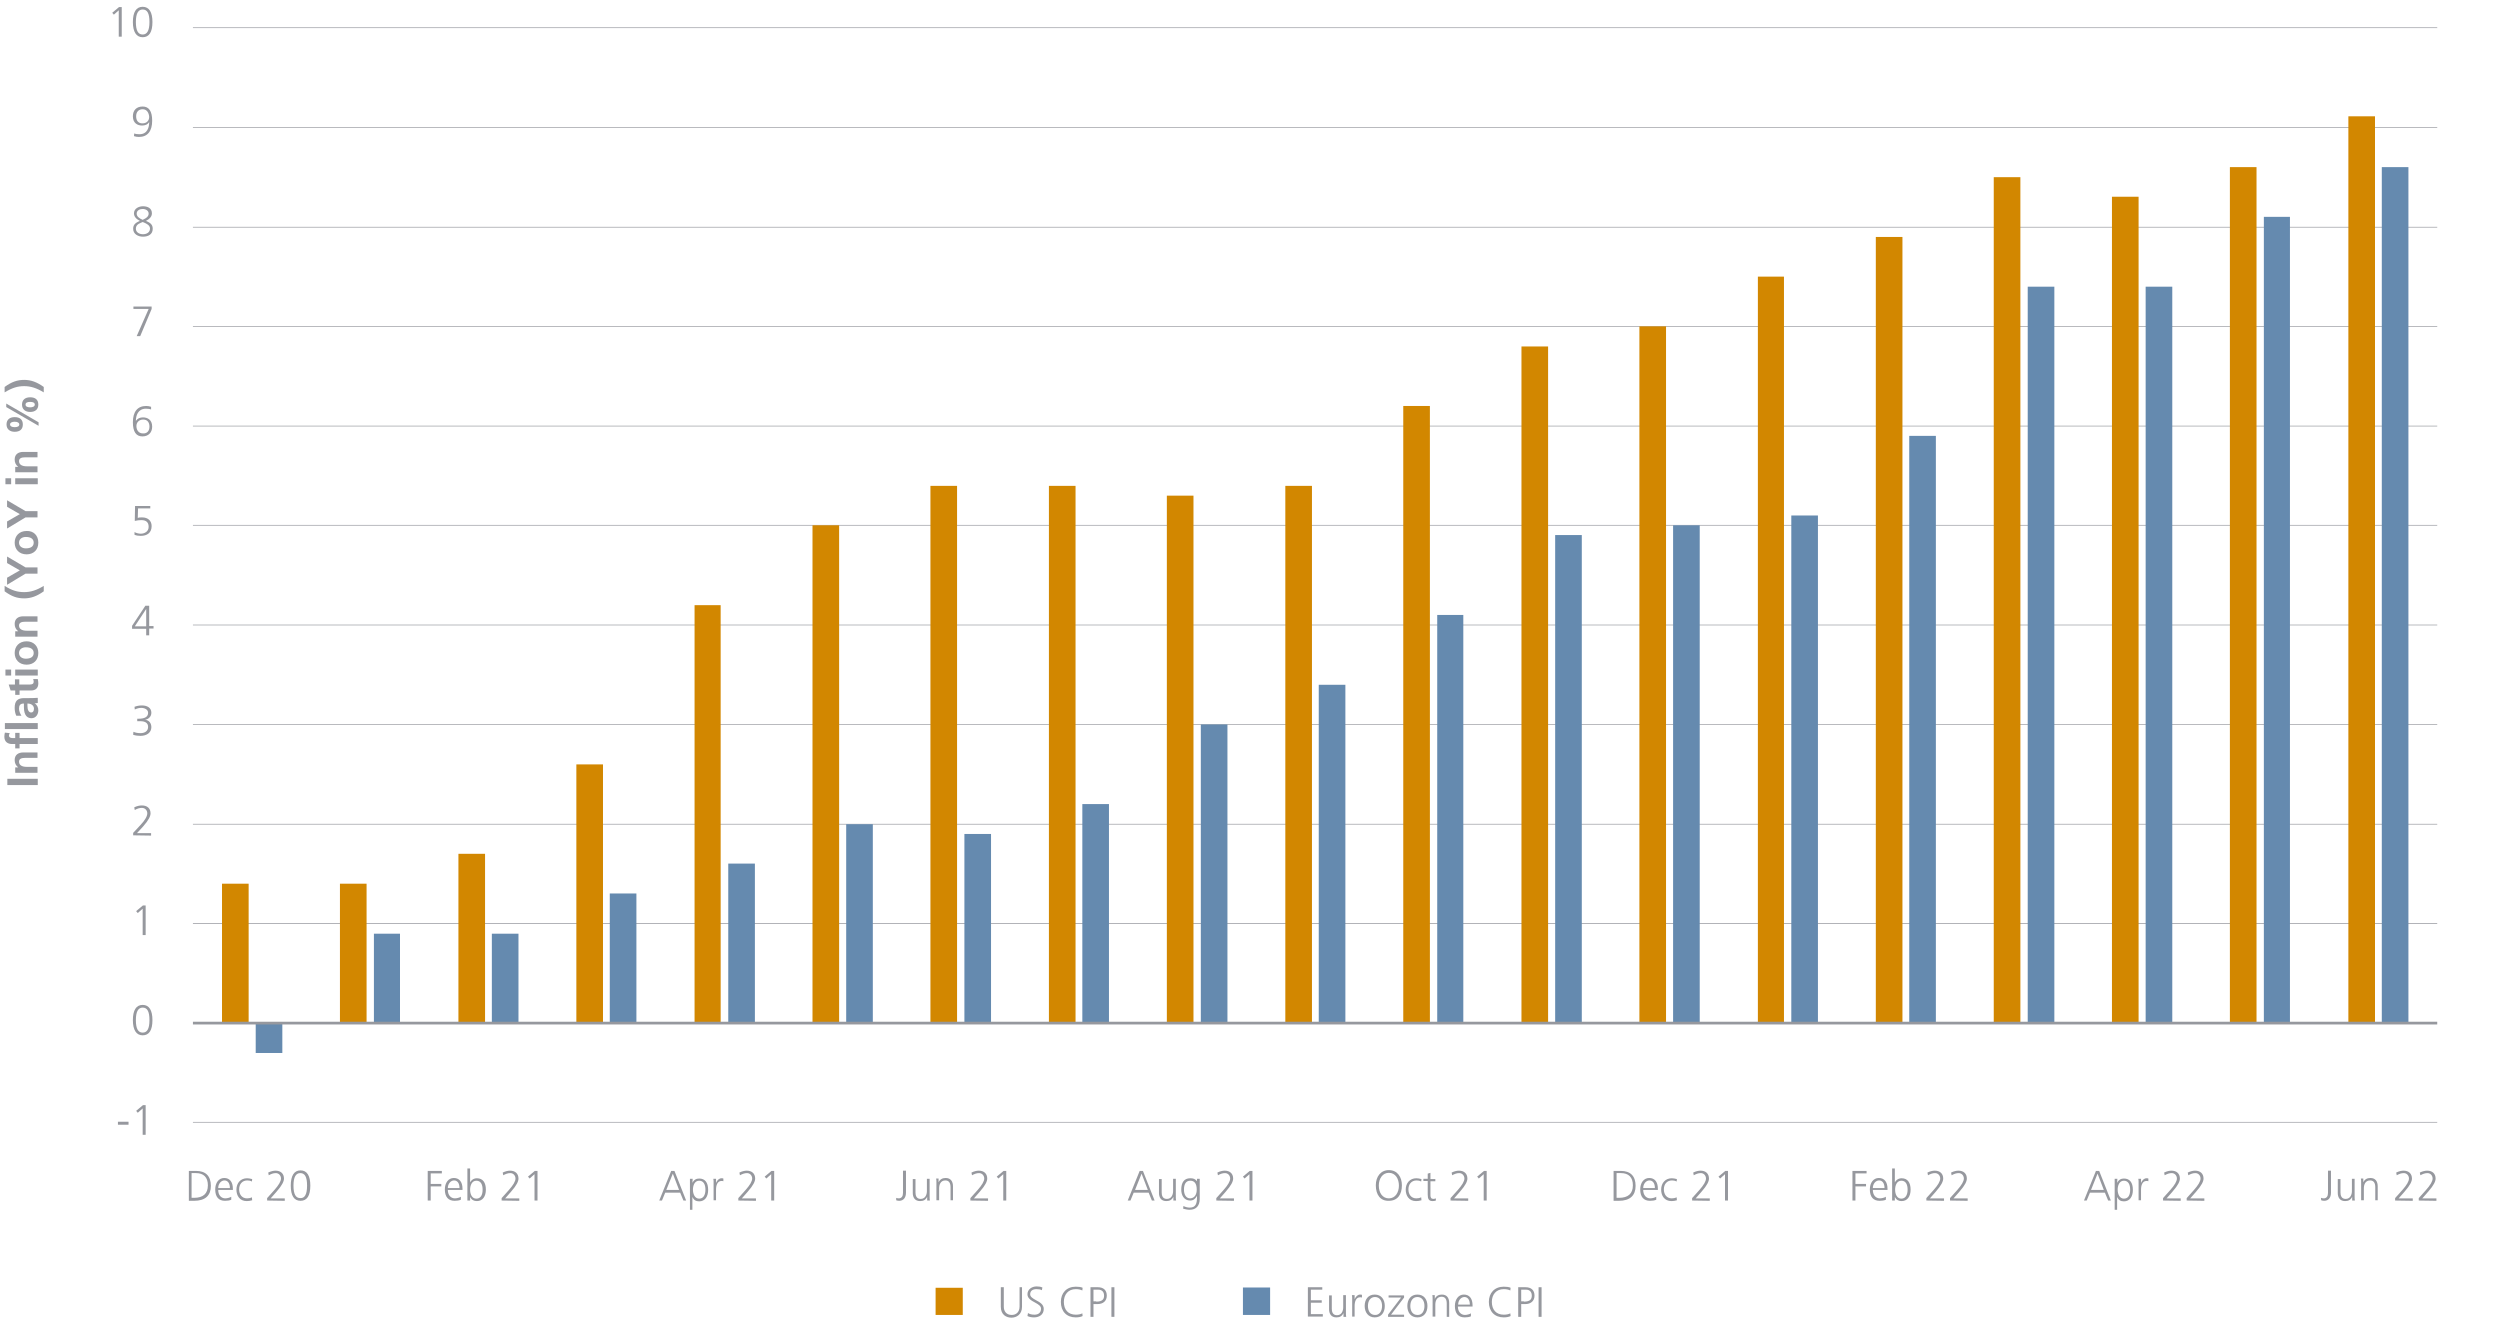 <?xml version="1.0" encoding="utf-8"?>
<!-- Generator: Adobe Illustrator 26.3.1, SVG Export Plug-In . SVG Version: 6.00 Build 0)  -->
<svg version="1.1" id="Ebene_1" xmlns="http://www.w3.org/2000/svg" xmlns:xlink="http://www.w3.org/1999/xlink" x="0px" y="0px"
	 viewBox="0 0 920 485" style="enable-background:new 0 0 920 485;" xml:space="preserve">
<style type="text/css">
	
		.st0{fill:none;stroke:#96989E;stroke-width:0.25;stroke-linejoin:round;stroke-miterlimit:10;stroke-dasharray:12856.698,12856.698;}
	.st1{fill:#D28700;}
	.st2{fill:#658AAF;}
	.st3{fill:none;stroke:#96989E;stroke-linejoin:round;stroke-miterlimit:10;}
	.st4{fill:#96989E;}
	.st5{fill-rule:evenodd;clip-rule:evenodd;fill:#D28700;}
	.st6{fill-rule:evenodd;clip-rule:evenodd;fill:#658AAF;}
</style>
<g>
	<path class="st0" d="M71,413h825.9 M71,339.8h825.9 M71,303.3h825.9 M71,266.6h825.9 M71,230h825.9 M71,193.3h825.9 M71,156.8
		h825.9 M71,120.1h825.9 M71,83.6h825.9 M71,46.9h825.9 M71,10.2h825.9"/>
</g>
<g>
	<path class="st1" d="M81.7,325.2h9.8v51.3h-9.8V325.2L81.7,325.2z M125.1,325.2h9.8v51.3h-9.8L125.1,325.2L125.1,325.2z
		 M168.7,314.2h9.8v62.3h-9.8V314.2L168.7,314.2z M212.1,281.3h9.8v95.2h-9.8V281.3L212.1,281.3z M255.6,222.7h9.6v153.8h-9.6V222.7
		L255.6,222.7z M299,193.3h9.8v183.2H299V193.3L299,193.3z M342.4,178.8h9.8v197.7h-9.8V178.8L342.4,178.8z M386,178.8h9.8v197.7
		H386V178.8L386,178.8z M429.4,182.4h9.8v194.1h-9.8V182.4L429.4,182.4z M473,178.8h9.8v197.7H473V178.8L473,178.8z M516.4,149.4
		h9.8v227.1h-9.8V149.4L516.4,149.4z M559.9,127.5h9.8v249h-9.8V127.5L559.9,127.5z M603.3,120.1h9.8v256.4h-9.8V120.1L603.3,120.1z
		 M646.9,101.8h9.6v274.7h-9.6V101.8L646.9,101.8z M690.3,87.2h9.8v289.3h-9.8V87.2L690.3,87.2z M733.7,65.2h9.8v311.3h-9.8V65.2
		L733.7,65.2z M777.2,72.4h9.8v304.1h-9.8V72.4L777.2,72.4z M820.6,61.5h9.8v315h-9.8V61.5L820.6,61.5z M864.2,42.8h9.8v333.7h-9.8
		V42.8L864.2,42.8z"/>
</g>
<g>
	<path class="st2" d="M94.1,387.5h9.8v-11h-9.8V387.5L94.1,387.5z M137.6,343.6h9.6v32.9h-9.6V343.6L137.6,343.6z M181,343.6h9.8
		v32.9H181V343.6L181,343.6z M224.4,328.8h9.8v47.7h-9.8V328.8L224.4,328.8z M268,317.8h9.8v58.6H268V317.8L268,317.8z M311.4,303.3
		h9.8v73.2h-9.8V303.3L311.4,303.3z M354.9,306.9h9.8v69.6h-9.8V306.9L354.9,306.9z M398.3,295.9h9.8v80.6h-9.8V295.9L398.3,295.9z
		 M441.9,266.6h9.8v109.9h-9.8V266.6L441.9,266.6z M485.3,252h9.8v124.5h-9.8V252L485.3,252z M528.9,226.3h9.6v150.2h-9.6V226.3
		L528.9,226.3z M572.3,196.9h9.8v179.6h-9.8V196.9L572.3,196.9z M615.7,193.3h9.8v183.2h-9.8V193.3L615.7,193.3z M659.2,189.7h9.8
		v186.8h-9.8V189.7L659.2,189.7z M702.6,160.4h9.8v216.1h-9.8V160.4L702.6,160.4z M746.2,105.5h9.8v271h-9.8V105.5L746.2,105.5z
		 M789.6,105.5h9.8v271h-9.8V105.5L789.6,105.5z M833.1,79.8h9.6v296.7h-9.6V79.8L833.1,79.8z M876.5,61.5h9.8v315h-9.8V61.5
		L876.5,61.5z"/>
</g>
<g>
	<line class="st3" x1="71" y1="376.5" x2="896.9" y2="376.5"/>
</g>
<g>
	<g>
		<g>
			<path class="st4" d="M43.4,413.9v-1.1h3.9v1.1H43.4z"/>
			<path class="st4" d="M52.5,417.6v-9.7l-1.8,1.6l-0.6-0.7l2.5-2.1h1v10.9L52.5,417.6L52.5,417.6z"/>
		</g>
	</g>
</g>
<g>
	<g>
		<g>
			<path class="st4" d="M48.9,375.4c0-3.6,1.2-5.6,3.6-5.6s3.6,2,3.6,5.6c0,3.7-1.2,5.6-3.6,5.6C50.2,381,48.9,379.1,48.9,375.4z
				 M55,375.4c0-3.2-0.8-4.6-2.5-4.6c-1.6,0-2.5,1.4-2.5,4.6c0,3.3,0.9,4.6,2.5,4.6S55,378.7,55,375.4z"/>
		</g>
	</g>
</g>
<g>
	<g>
		<g>
			<path class="st4" d="M52.5,344.1v-9.7l-1.8,1.6l-0.6-0.7l2.5-2.1h1v10.9L52.5,344.1L52.5,344.1z"/>
		</g>
	</g>
</g>
<g>
	<g>
		<g>
			<path class="st4" d="M49,307.4v-0.9l2.7-2.9c1.8-1.9,2.5-3.3,2.5-4.3c0-1.1-0.8-2-2-2c-0.9,0-1.8,0.3-2.6,0.8l-0.2-1
				c1-0.5,2-0.7,2.8-0.7c2,0,3.2,1.1,3.2,2.9c0,1-0.6,2.4-2.7,4.8l-2.3,2.5h5.2v0.9L49,307.4L49,307.4z"/>
		</g>
	</g>
</g>
<g>
	<g>
		<g>
			<path class="st4" d="M49.1,269.3c0.7,0.3,1.5,0.5,2.6,0.5c1.5,0,2.8-0.7,2.8-2.3c0-1.4-1-2.1-2.9-2.1h-1.1v-0.9h0.4
				c2.7,0,3.6-0.9,3.6-2.2c0-1.2-1.3-1.8-2.5-1.8c-0.8,0-1.6,0.2-2.4,0.6l-0.1-1c0.8-0.3,1.7-0.5,2.7-0.5c1.9,0,3.5,0.8,3.5,2.7
				c0,1.3-0.9,2.3-2.3,2.6l0,0c1.5,0.1,2.3,1.3,2.3,2.7c0,2-1.7,3.2-4,3.2c-0.9,0-1.8-0.1-2.7-0.4L49.1,269.3z"/>
		</g>
	</g>
</g>
<g>
	<g>
		<g>
			<path class="st4" d="M53.8,233.9v-2.5h-5.2v-1.1l4.9-7.4h1.4v7.5h1.6v0.9h-1.6v2.5h-1.1V233.9z M53.8,224.1L53.8,224.1l-4.2,6.4
				h4.2V224.1z"/>
		</g>
	</g>
</g>
<g>
	<g>
		<g>
			<path class="st4" d="M49.5,195.8c0.7,0.4,1.6,0.6,2.3,0.6c1.4,0,2.9-0.8,2.9-2.5c0-1.5-0.7-2.5-2.7-2.5c-0.8,0-1.5,0.1-2.4,0.3
				l0.1-5.5h5.6v0.9h-4.5l-0.1,3.5c0.5-0.2,0.9-0.2,1.6-0.2c2.1,0,3.5,1.2,3.5,3.2c0,2.5-1.7,3.6-4,3.6c-0.8,0-1.6-0.1-2.3-0.4
				C49.5,196.8,49.5,195.8,49.5,195.8z"/>
		</g>
	</g>
</g>
<g>
	<g>
		<g>
			<path class="st4" d="M55.6,150.7c-0.4-0.2-1.1-0.3-1.9-0.3c-2.9,0-3.7,2.5-3.7,4.5l0,0c0.6-0.9,1.5-1.3,2.6-1.3
				c1.6,0,3.4,0.8,3.4,3.4c0,2.2-1.4,3.6-3.6,3.6c-2.3,0-3.5-1.7-3.5-5.2c0-3.9,1.7-6,4.9-6c0.6,0,1.2,0.1,1.8,0.3V150.7z M55,157
				c0-1.6-0.8-2.6-2.3-2.6s-2.5,1-2.5,2.4c0,1.3,0.7,2.7,2.4,2.7C54.1,159.6,55,158.6,55,157z"/>
		</g>
	</g>
</g>
<g>
	<g>
		<g>
			<path class="st4" d="M50.3,123.7l4.4-10h-5.6v-0.9h6.7v0.9l-4.2,10H50.3z"/>
		</g>
	</g>
</g>
<g>
	<g>
		<g>
			<path class="st4" d="M56.2,84.2c0,2.1-1.7,2.9-3.6,2.9c-1.7,0-3.6-0.9-3.6-2.9c0-1.4,0.7-2.2,2.5-2.9c-1.4-0.7-2.2-1.6-2.2-2.8
				c0-1.9,2-2.6,3.3-2.6c1.7,0,3.3,0.7,3.3,2.6c0,1.1-0.7,2-2.2,2.8C55.5,82,56.2,82.8,56.2,84.2z M52.5,81.7L51.8,82
				c-1.2,0.5-1.8,1.1-1.8,2.2c0,1.3,1.3,2,2.6,2c1.4,0,2.6-0.7,2.6-2.1c0-1.2-1.3-1.8-2.2-2.2L52.5,81.7z M54.7,78.6
				c0-1.1-1.1-1.7-2.2-1.7c-1,0-2.2,0.5-2.2,1.7c0,1,0.8,1.7,2.2,2.3C54.1,80.2,54.7,79.5,54.7,78.6z"/>
		</g>
	</g>
</g>
<g>
	<g>
		<g>
			<path class="st4" d="M54.9,44.9c-0.5,0.9-1.5,1.3-2.6,1.3c-1.6,0-3.4-0.8-3.4-3.4c0-2.2,1.3-3.6,3.6-3.6s3.5,1.7,3.5,5.2
				c0,3.9-1.7,6-4.9,6c-0.6,0-1.2-0.1-1.8-0.3l0.1-1c0.4,0.2,1.1,0.3,1.9,0.3C54.3,49.4,54.9,46.8,54.9,44.9L54.9,44.9z M52.5,40.2
				c-1.5,0-2.4,1-2.4,2.6s0.8,2.6,2.3,2.6c1.6,0,2.5-1,2.5-2.4C54.8,41.6,54.1,40.2,52.5,40.2z"/>
		</g>
	</g>
</g>
<g>
	<g>
		<g>
			<path class="st4" d="M43.7,13.5V3.8l-1.8,1.6l-0.6-0.7l2.5-2.1h1v10.9H43.7z"/>
			<path class="st4" d="M48.9,8.1c0-3.6,1.2-5.6,3.6-5.6c2.4,0,3.6,2,3.6,5.6c0,3.7-1.2,5.6-3.6,5.6C50.2,13.7,48.9,11.8,48.9,8.1z
				 M55,8.1c0-3.2-0.8-4.6-2.5-4.6c-1.6,0-2.5,1.4-2.5,4.6c0,3.3,0.9,4.6,2.5,4.6C54.1,12.7,55,11.3,55,8.1z"/>
		</g>
	</g>
</g>
<g>
	<g>
		<g>
			<path class="st4" d="M69.5,441.8v-10.9h2.7c3.4,0,5.4,1.8,5.4,5.5c0,3.5-2,5.5-6.2,5.5h-1.9V441.8z M71.4,440.8
				c3.3,0,5.1-1.5,5.1-4.6c0-3-1.6-4.5-4.4-4.5h-1.6v9.1H71.4z"/>
			<path class="st4" d="M85.1,441.5c-0.6,0.3-1.5,0.4-2.3,0.4c-2.3,0-3.6-1.4-3.6-4.2c0-2.4,1.3-4.2,3.3-4.2s3.2,1.4,3.2,4v0.4h-5.4
				c0,1.9,1.1,3.1,2.6,3.1c0.7,0,1.8-0.3,2.2-0.6C85.1,440.4,85.1,441.5,85.1,441.5z M84.6,437.2c0-1.8-0.8-2.8-2-2.8
				s-2.3,1.2-2.3,2.8H84.6z"/>
			<path class="st4" d="M92.8,441.7c-0.7,0.2-1.3,0.3-2,0.3c-2.6,0-3.8-2-3.8-4.2c0-2.5,1.6-4.2,3.9-4.2c0.6,0,1.1,0.1,1.9,0.3
				l-0.1,0.9c-0.6-0.3-1.1-0.4-1.7-0.4c-1.9,0-3,1.4-3,3.3c0,1.8,1,3.3,2.9,3.3c0.6,0,1.2-0.1,1.8-0.4L92.8,441.7z"/>
			<path class="st4" d="M98.3,441.8v-0.9l2.6-2.9c1.7-1.9,2.5-3.3,2.5-4.3c0-1.1-0.8-2-1.9-2c-0.9,0-1.7,0.3-2.6,0.8l-0.2-1
				c1-0.5,2-0.7,2.7-0.7c1.9,0,3.1,1.1,3.1,2.9c0,1-0.6,2.4-2.7,4.8l-2.2,2.5h5.2v0.9L98.3,441.8L98.3,441.8z"/>
			<path class="st4" d="M107,436.3c0-3.6,1.2-5.6,3.6-5.6s3.6,2,3.6,5.6c0,3.7-1.2,5.6-3.6,5.6S107,440,107,436.3z M113,436.3
				c0-3.2-0.8-4.6-2.5-4.6c-1.6,0-2.5,1.4-2.5,4.6c0,3.3,0.9,4.6,2.5,4.6C112.1,441,113,439.6,113,436.3z"/>
		</g>
	</g>
</g>
<g>
	<g>
		<g>
			<path class="st4" d="M157.4,441.8v-10.9h5.2v0.9h-4.1v3.9h3.9v0.9h-3.9v5.2H157.4z"/>
			<path class="st4" d="M169.6,441.5c-0.6,0.3-1.5,0.4-2.3,0.4c-2.3,0-3.6-1.4-3.6-4.2c0-2.4,1.3-4.2,3.3-4.2s3.2,1.4,3.2,4v0.4
				h-5.4c0,1.9,1.1,3.1,2.6,3.1c0.7,0,1.8-0.3,2.2-0.6V441.5z M169.1,437.2c0-1.8-0.8-2.8-2-2.8s-2.3,1.2-2.3,2.8H169.1z"/>
			<path class="st4" d="M172,441.8V430h1v5.1l0,0c0.4-0.8,1.3-1.5,2.5-1.5c2.2,0,3.3,1.6,3.3,4.2c0,2.5-1.2,4.2-3.3,4.2
				c-1.1,0-1.9-0.4-2.5-1.5l0,0v1.3L172,441.8L172,441.8z M177.6,437.8c0-1.8-0.6-3.3-2.3-3.3s-2.3,1.8-2.3,3.3
				c0,1.7,0.7,3.3,2.3,3.3C176.8,441.1,177.6,439.9,177.6,437.8z"/>
			<path class="st4" d="M184.6,441.8v-0.9l2.6-2.9c1.7-1.9,2.5-3.3,2.5-4.3c0-1.1-0.8-2-1.9-2c-0.9,0-1.7,0.3-2.6,0.8l-0.2-1
				c1-0.5,2-0.7,2.7-0.7c1.9,0,3.1,1.1,3.1,2.9c0,1-0.6,2.4-2.7,4.8l-2.2,2.5h5.2v0.9L184.6,441.8L184.6,441.8z"/>
			<path class="st4" d="M196.7,441.8v-9.7l-1.8,1.6l-0.6-0.7l2.5-2.1h1v10.9L196.7,441.8L196.7,441.8z"/>
		</g>
	</g>
</g>
<g>
	<g>
		<g>
			<path class="st4" d="M251.5,441.8l-1.2-2.9h-5.5l-1.2,2.9h-1l4.4-10.9h1.2l4.3,10.9H251.5z M247.6,431.9l-2.4,6h4.7L247.6,431.9z
				"/>
			<path class="st4" d="M253.9,445.1v-11.3h1l-0.1,1.5l0,0c0.6-1.2,1.5-1.6,2.5-1.6c2.1,0,3.3,1.4,3.3,4.2c0,2.5-1.2,4.2-3.3,4.2
				c-1.2,0-2-0.5-2.5-1.6l0,0v4.7h-0.9V445.1z M259.6,437.8c0-1.9-0.7-3.3-2.3-3.3c-1.7,0-2.3,1.8-2.3,3.3c0,1.6,0.7,3.3,2.3,3.3
				C258.8,441.1,259.6,439.8,259.6,437.8z"/>
			<path class="st4" d="M262.6,441.8v-6.9c0-0.2,0-0.7-0.1-1.1h1v1.5l0,0c0.5-1.1,1.2-1.7,2-1.7c0.2,0,0.5,0,0.7,0.1v1
				c-0.2-0.1-0.5-0.1-0.7-0.1c-1.5,0-2,1.6-2,3.2v3.9h-0.9V441.8z"/>
			<path class="st4" d="M271.7,441.8v-0.9l2.6-2.9c1.7-1.9,2.5-3.3,2.5-4.3c0-1.1-0.8-2-1.9-2c-0.9,0-1.7,0.3-2.6,0.8l-0.2-1
				c1-0.5,2-0.7,2.7-0.7c1.9,0,3.1,1.1,3.1,2.9c0,1-0.6,2.4-2.7,4.8L273,441h5.2v0.9L271.7,441.8L271.7,441.8z"/>
			<path class="st4" d="M283.8,441.8v-9.7l-1.8,1.6l-0.6-0.7l2.5-2.1h1v10.9L283.8,441.8L283.8,441.8z"/>
		</g>
	</g>
</g>
<g>
	<g>
		<g>
			<path class="st4" d="M329.7,440.8c0.3,0.1,0.7,0.2,1,0.2c1.1,0,1.6-0.8,1.6-2v-8.2h1.1v8.1c0,1.8-0.9,3-2.5,3
				c-0.4,0-0.8-0.1-1.1-0.2v-0.9H329.7z"/>
			<path class="st4" d="M341.2,441.8v-1.4l0,0c-0.5,1.1-1.3,1.6-2.6,1.6c-1.9,0-2.7-1.3-2.7-3v-5.1h1v4.9c0,1.1,0.3,2.4,1.9,2.4
				c1.8,0,2.3-1.7,2.3-2.9v-4.5h1v6.7c0,0.3,0,1,0.1,1.3H341.2z"/>
			<path class="st4" d="M349.8,441.8v-4.9c0-1.6-0.6-2.5-1.9-2.5c-1.8,0-2.3,1.6-2.3,2.9v4.4h-1v-6.6c0-0.5,0-1-0.1-1.4h0.9v1.4l0,0
				c0.5-1.1,1.4-1.6,2.6-1.6c1.9,0,2.7,1.3,2.7,3.1v5.1h-0.9V441.8z"/>
			<path class="st4" d="M357.1,441.8v-0.9l2.6-2.9c1.7-1.9,2.5-3.3,2.5-4.3c0-1.1-0.8-2-1.9-2c-0.9,0-1.7,0.3-2.6,0.8l-0.2-1
				c1-0.5,2-0.7,2.7-0.7c1.9,0,3.1,1.1,3.1,2.9c0,1-0.6,2.4-2.7,4.8l-2.2,2.5h5.2v0.9L357.1,441.8L357.1,441.8z"/>
			<path class="st4" d="M369.2,441.8v-9.7l-1.8,1.6l-0.6-0.7l2.5-2.1h1v10.9L369.2,441.8L369.2,441.8z"/>
		</g>
	</g>
</g>
<g>
	<g>
		<g>
			<path class="st4" d="M423.9,441.8l-1.2-2.9h-5.5l-1.2,2.9h-1l4.4-10.9h1.2l4.3,10.9H423.9z M420.1,431.9l-2.4,6h4.7L420.1,431.9z
				"/>
			<path class="st4" d="M431.8,441.8v-1.4l0,0c-0.5,1.1-1.3,1.6-2.6,1.6c-1.9,0-2.7-1.3-2.7-3v-5.1h1v4.9c0,1.1,0.3,2.4,1.9,2.4
				c1.8,0,2.3-1.7,2.3-2.9v-4.5h1v6.7c0,0.3,0,1,0.1,1.3H431.8z"/>
			<path class="st4" d="M440.4,440.2L440.4,440.2c-0.5,1-1.3,1.6-2.4,1.6c-2.4,0-3.3-2.1-3.3-4c0-2.7,1.1-4.2,3.3-4.2
				c1.1,0,1.8,0.2,2.5,1.1l0,0v-0.9h1v7.4c0,2.5-1.3,4-3.7,4c-0.8,0-1.6-0.2-2.4-0.4l0.1-1c0.7,0.4,1.6,0.6,2.3,0.6
				c2.2,0,2.7-1.4,2.7-3.9v-0.3H440.4z M440.4,437.8c0-2.2-0.8-3.3-2.4-3.3s-2.3,1.3-2.3,3.3c0,1.7,0.7,3.2,2.3,3.2
				C439.8,440.9,440.4,439.3,440.4,437.8z"/>
			<path class="st4" d="M447.6,441.8v-0.9l2.6-2.9c1.7-1.9,2.5-3.3,2.5-4.3c0-1.1-0.8-2-1.9-2c-0.9,0-1.7,0.3-2.6,0.8l-0.2-1
				c1-0.5,2-0.7,2.7-0.7c1.9,0,3.1,1.1,3.1,2.9c0,1-0.6,2.4-2.7,4.8l-2.2,2.5h5.2v0.9L447.6,441.8L447.6,441.8z"/>
			<path class="st4" d="M459.8,441.8v-9.7l-1.8,1.6l-0.6-0.7l2.5-2.1h1v10.9L459.8,441.8L459.8,441.8z"/>
		</g>
	</g>
</g>
<g>
	<g>
		<g>
			<path class="st4" d="M506.3,436.2c0-3.2,1.8-5.6,4.8-5.6c3.2,0,4.8,2.6,4.8,5.6c0,3.4-1.6,5.7-4.8,5.7
				C508,442,506.3,439.7,506.3,436.2z M514.8,436.3c0-2.4-1.2-4.7-3.7-4.7c-2.3,0-3.7,2.1-3.7,4.7c0,2.7,1.4,4.7,3.7,4.7
				C513.5,441,514.8,438.8,514.8,436.3z"/>
			<path class="st4" d="M523.1,441.7c-0.7,0.2-1.3,0.3-2,0.3c-2.6,0-3.8-2-3.8-4.2c0-2.5,1.6-4.2,3.9-4.2c0.6,0,1.1,0.1,1.9,0.3
				l-0.1,0.9c-0.6-0.3-1.1-0.4-1.7-0.4c-1.9,0-3,1.4-3,3.3c0,1.8,1,3.3,2.9,3.3c0.6,0,1.2-0.1,1.8-0.4L523.1,441.7z"/>
			<path class="st4" d="M528.4,441.8c-0.2,0.1-0.7,0.2-1.2,0.2c-1.4,0-1.8-0.8-1.8-2.4v-5h-1.6v-0.8h1.6v-1.9l1-0.3v2.3h1.8v0.8
				h-1.8v5.2c0,0.8,0.3,1.3,1.1,1.3c0.3,0,0.6-0.1,0.9-0.2V441.8z"/>
			<path class="st4" d="M533.8,441.8v-0.9l2.6-2.9c1.7-1.9,2.5-3.3,2.5-4.3c0-1.1-0.8-2-1.9-2c-0.9,0-1.7,0.3-2.6,0.8l-0.2-1
				c1-0.5,2-0.7,2.7-0.7c1.9,0,3.1,1.1,3.1,2.9c0,1-0.6,2.4-2.7,4.8l-2.2,2.5h5.2v0.9L533.8,441.8L533.8,441.8z"/>
			<path class="st4" d="M546,441.8v-9.7l-1.8,1.6l-0.6-0.7l2.5-2.1h1v10.9L546,441.8L546,441.8z"/>
		</g>
	</g>
</g>
<g>
	<g>
		<g>
			<path class="st4" d="M593.8,441.8v-10.9h2.7c3.4,0,5.4,1.8,5.4,5.5c0,3.5-2,5.5-6.2,5.5h-1.9V441.8z M595.8,440.8
				c3.3,0,5.1-1.5,5.1-4.6c0-3-1.6-4.5-4.4-4.5h-1.6v9.1H595.8z"/>
			<path class="st4" d="M609.5,441.5c-0.6,0.3-1.5,0.4-2.3,0.4c-2.3,0-3.6-1.4-3.6-4.2c0-2.4,1.3-4.2,3.3-4.2s3.2,1.4,3.2,4v0.4
				h-5.4c0,1.9,1.1,3.1,2.6,3.1c0.7,0,1.8-0.3,2.2-0.6V441.5z M609,437.2c0-1.8-0.8-2.8-2-2.8s-2.3,1.2-2.3,2.8H609z"/>
			<path class="st4" d="M617.1,441.7c-0.7,0.2-1.3,0.3-2,0.3c-2.6,0-3.8-2-3.8-4.2c0-2.5,1.6-4.2,3.9-4.2c0.6,0,1.1,0.1,1.9,0.3
				l-0.1,0.9c-0.6-0.3-1.1-0.4-1.7-0.4c-1.9,0-3,1.4-3,3.3c0,1.8,1,3.3,2.9,3.3c0.6,0,1.2-0.1,1.8-0.4L617.1,441.7z"/>
			<path class="st4" d="M622.7,441.8v-0.9l2.6-2.9c1.7-1.9,2.5-3.3,2.5-4.3c0-1.1-0.8-2-1.9-2c-0.9,0-1.7,0.3-2.6,0.8l-0.2-1
				c1-0.5,2-0.7,2.7-0.7c1.9,0,3.1,1.1,3.1,2.9c0,1-0.6,2.4-2.7,4.8L624,441h5.2v0.9L622.7,441.8L622.7,441.8z"/>
			<path class="st4" d="M634.8,441.8v-9.7l-1.8,1.6l-0.6-0.7l2.5-2.1h1v10.9L634.8,441.8L634.8,441.8z"/>
		</g>
	</g>
</g>
<g>
	<g>
		<g>
			<path class="st4" d="M681.7,441.8v-10.9h5.2v0.9h-4.1v3.9h3.9v0.9h-3.9v5.2H681.7z"/>
			<path class="st4" d="M694,441.5c-0.6,0.3-1.5,0.4-2.3,0.4c-2.3,0-3.6-1.4-3.6-4.2c0-2.4,1.3-4.2,3.3-4.2s3.2,1.4,3.2,4v0.4h-5.4
				c0,1.9,1.1,3.1,2.6,3.1c0.7,0,1.8-0.3,2.2-0.6V441.5z M693.5,437.2c0-1.8-0.8-2.8-2-2.8s-2.3,1.2-2.3,2.8H693.5z"/>
			<path class="st4" d="M696.3,441.8V430h1v5.1l0,0c0.4-0.8,1.3-1.5,2.5-1.5c2.2,0,3.3,1.6,3.3,4.2c0,2.5-1.2,4.2-3.3,4.2
				c-1.1,0-1.9-0.4-2.5-1.5l0,0v1.3L696.3,441.8L696.3,441.8z M702,437.8c0-1.8-0.6-3.3-2.3-3.3s-2.3,1.8-2.3,3.3
				c0,1.7,0.7,3.3,2.3,3.3C701.1,441.1,702,439.9,702,437.8z"/>
			<path class="st4" d="M708.9,441.8v-0.9l2.6-2.9c1.7-1.9,2.5-3.3,2.5-4.3c0-1.1-0.8-2-1.9-2c-0.9,0-1.7,0.3-2.6,0.8l-0.2-1
				c1-0.5,2-0.7,2.7-0.7c1.9,0,3.1,1.1,3.1,2.9c0,1-0.6,2.4-2.7,4.8l-2.2,2.5h5.2v0.9L708.9,441.8L708.9,441.8z"/>
			<path class="st4" d="M717.6,441.8v-0.9l2.6-2.9c1.7-1.9,2.5-3.3,2.5-4.3c0-1.1-0.8-2-1.9-2c-0.9,0-1.7,0.3-2.6,0.8l-0.2-1
				c1-0.5,2-0.7,2.7-0.7c1.9,0,3.1,1.1,3.1,2.9c0,1-0.6,2.4-2.7,4.8l-2.2,2.5h5.2v0.9L717.6,441.8L717.6,441.8z"/>
		</g>
	</g>
</g>
<g>
	<g>
		<g>
			<path class="st4" d="M775.8,441.8l-1.2-2.9h-5.5l-1.2,2.9h-1l4.4-10.9h1.2l4.3,10.9H775.8z M771.9,431.9l-2.4,6h4.7L771.9,431.9z
				"/>
			<path class="st4" d="M778.2,445.1v-11.3h1l-0.1,1.5l0,0c0.6-1.2,1.5-1.6,2.5-1.6c2.1,0,3.3,1.4,3.3,4.2c0,2.5-1.2,4.2-3.3,4.2
				c-1.2,0-2-0.5-2.5-1.6l0,0v4.7h-0.9V445.1z M783.9,437.8c0-1.9-0.7-3.3-2.3-3.3c-1.7,0-2.3,1.8-2.3,3.3c0,1.6,0.7,3.3,2.3,3.3
				C783.2,441.1,783.9,439.8,783.9,437.8z"/>
			<path class="st4" d="M787,441.8v-6.9c0-0.2,0-0.7-0.1-1.1h1v1.5l0,0c0.5-1.1,1.2-1.7,2-1.7c0.2,0,0.5,0,0.7,0.1v1
				c-0.2-0.1-0.5-0.1-0.7-0.1c-1.5,0-2,1.6-2,3.2v3.9H787V441.8z"/>
			<path class="st4" d="M796,441.8v-0.9l2.6-2.9c1.7-1.9,2.5-3.3,2.5-4.3c0-1.1-0.8-2-1.9-2c-0.9,0-1.7,0.3-2.6,0.8l-0.2-1
				c1-0.5,2-0.7,2.7-0.7c1.9,0,3.1,1.1,3.1,2.9c0,1-0.6,2.4-2.7,4.8l-2.2,2.5h5.2v0.9L796,441.8L796,441.8z"/>
			<path class="st4" d="M804.7,441.8v-0.9l2.6-2.9c1.7-1.9,2.5-3.3,2.5-4.3c0-1.1-0.8-2-1.9-2c-0.9,0-1.7,0.3-2.6,0.8l-0.2-1
				c1-0.5,2-0.7,2.7-0.7c1.9,0,3.1,1.1,3.1,2.9c0,1-0.6,2.4-2.7,4.8L806,441h5.2v0.9L804.7,441.8L804.7,441.8z"/>
		</g>
	</g>
</g>
<g>
	<g>
		<g>
			<path class="st4" d="M854.1,440.8c0.3,0.1,0.7,0.2,1,0.2c1.1,0,1.6-0.8,1.6-2v-8.2h1.1v8.1c0,1.8-0.9,3-2.5,3
				c-0.4,0-0.8-0.1-1.1-0.2L854.1,440.8L854.1,440.8z"/>
			<path class="st4" d="M865.6,441.8v-1.4l0,0c-0.5,1.1-1.3,1.6-2.6,1.6c-1.9,0-2.7-1.3-2.7-3v-5.1h1v4.9c0,1.1,0.3,2.4,1.9,2.4
				c1.8,0,2.3-1.7,2.3-2.9v-4.5h1v6.7c0,0.3,0,1,0.1,1.3H865.6z"/>
			<path class="st4" d="M874.1,441.8v-4.9c0-1.6-0.6-2.5-1.9-2.5c-1.8,0-2.3,1.6-2.3,2.9v4.4h-1v-6.6c0-0.5,0-1-0.1-1.4h0.9v1.4l0,0
				c0.5-1.1,1.4-1.6,2.6-1.6c1.9,0,2.7,1.3,2.7,3.1v5.1h-0.9V441.8z"/>
			<path class="st4" d="M881.4,441.8v-0.9l2.6-2.9c1.7-1.9,2.5-3.3,2.5-4.3c0-1.1-0.8-2-1.9-2c-0.9,0-1.7,0.3-2.6,0.8l-0.2-1
				c1-0.5,2-0.7,2.7-0.7c1.9,0,3.1,1.1,3.1,2.9c0,1-0.6,2.4-2.7,4.8l-2.2,2.5h5.2v0.9L881.4,441.8L881.4,441.8z"/>
			<path class="st4" d="M890.1,441.8v-0.9l2.6-2.9c1.7-1.9,2.5-3.3,2.5-4.3c0-1.1-0.8-2-1.9-2c-0.9,0-1.7,0.3-2.6,0.8l-0.2-1
				c1-0.5,2-0.7,2.7-0.7c1.9,0,3.1,1.1,3.1,2.9c0,1-0.6,2.4-2.7,4.8l-2.2,2.5h5.2v0.9L890.1,441.8L890.1,441.8z"/>
		</g>
	</g>
</g>
<g>
	<g>
		<g>
			<path class="st4" d="M13.9,288.9H2.7v-2.3h11.2V288.9z"/>
			<path class="st4" d="M13.9,278.9H9.2c-1.2,0-2.2,0.3-2.2,1.4c0,1.4,1.3,1.9,2.8,1.9h4v2.2H5.6v-2h1.1l0,0
				c-0.9-0.7-1.3-1.6-1.3-2.7c0-1.9,1.3-2.8,3.2-2.8h5.2v2H13.9z"/>
			<path class="st4" d="M13.9,273.8H7.2v1.6H5.6v-1.6H4.4c-1.4,0-2.8-0.7-2.8-2.7c0-0.5,0.1-1.1,0.2-1.5l1.8,0.2
				c-0.2,0.3-0.3,0.6-0.3,0.9c0,0.6,0.5,0.9,1.3,0.9h1v-1.9h1.6v1.9h6.7V273.8z M13.9,268.3H1.8v-2.2h12.1
				C13.9,266.1,13.9,268.3,13.9,268.3z"/>
			<path class="st4" d="M13.9,258.7c-0.3,0.1-0.9,0.1-1.2,0.1l0,0c0.9,0.5,1.4,1.5,1.4,2.6c0,1.5-0.9,2.9-2.5,2.9
				c-1.4,0-2.8-0.8-2.8-4.1v-1.3l0,0c-1.4,0-1.8,0.7-1.8,1.9c0,0.9,0.4,1.8,0.9,2.6l-1.9,0c-0.4-0.8-0.6-1.9-0.6-2.9
				c0-2.5,1-3.6,3.5-3.6h1.7c0.4,0,2.2,0,3.3-0.1V258.7z M10.1,258.9v0.9c0,1.5,0.5,2.4,1.4,2.4c0.6,0,1-0.5,1-1.4
				S11.8,258.9,10.1,258.9L10.1,258.9z"/>
			<path class="st4" d="M13.9,249.9c0.1,0.5,0.2,0.9,0.2,1.6c0,1.8-1.1,2.6-2.7,2.6H7.2v1.6H5.6v-1.6H3.9l-0.7-2.2h2.3V250h1.6v1.9
				H11c0.9,0,1.4-0.3,1.4-1c0-0.4-0.1-0.7-0.2-1H13.9z"/>
			<path class="st4" d="M4.1,248.6H2v-2.2h2.1V248.6z M13.9,248.6H5.6v-2.2h8.3V248.6z"/>
			<path class="st4" d="M14.1,240.3c0,2.7-1.8,4.3-4.3,4.3c-2.7,0-4.4-1.8-4.4-4.3s1.7-4.3,4.4-4.3C12.3,236,14.1,237.7,14.1,240.3z
				 M9.5,238.2c-1.3,0-2.5,0.7-2.5,2.1c0,1.4,1.2,2.1,2.5,2.1c1.8,0,2.9-0.7,2.9-2.1S11.3,238.2,9.5,238.2z"/>
			<path class="st4" d="M13.9,228.8H9.2c-1.2,0-2.2,0.3-2.2,1.4c0,1.4,1.3,1.9,2.8,1.9h4v2.2H5.6v-2h1.1l0,0
				c-0.9-0.7-1.3-1.6-1.3-2.7c0-1.9,1.3-2.8,3.2-2.8h5.2v2H13.9z"/>
			<path class="st4" d="M16.1,217.6c-2.5,1.8-4.7,2.6-7.2,2.6c-2.6,0-4.6-0.7-7.2-2.6v-2c2.7,1.7,4.7,2.3,7.2,2.3
				c2.4,0,4.6-0.7,7.2-2.3V217.6z"/>
			<path class="st4" d="M13.9,211.1H9.4l-6.8,4.1v-2.6l4.7-2.7l-4.7-2.7v-2.4l6.8,4h4.4v2.3H13.9z"/>
			<path class="st4" d="M14.1,199.7c0,2.7-1.8,4.3-4.3,4.3c-2.7,0-4.4-1.8-4.4-4.3s1.7-4.3,4.4-4.3C12.3,195.3,14.1,197,14.1,199.7z
				 M9.5,197.6c-1.3,0-2.5,0.7-2.5,2.1c0,1.4,1.2,2.1,2.5,2.1c1.8,0,2.9-0.7,2.9-2.1S11.3,197.6,9.5,197.6z"/>
			<path class="st4" d="M13.9,190.4H9.4l-6.8,4.1v-2.6l4.7-2.7l-4.7-2.7v-2.4l6.8,4h4.4v2.3H13.9z"/>
			<path class="st4" d="M4.1,178.2H2V176h2.1V178.2z M13.9,178.2H5.6V176h8.3V178.2z"/>
			<path class="st4" d="M13.9,168.3H9.2c-1.2,0-2.2,0.3-2.2,1.4c0,1.4,1.3,1.9,2.8,1.9h4v2.2H5.6v-2h1.1l0,0
				c-0.9-0.7-1.3-1.6-1.3-2.7c0-1.9,1.3-2.8,3.2-2.8h5.2v2H13.9z"/>
			<path class="st4" d="M14.2,156.7l-11.9-6.9v-1.3l11.9,6.9V156.7z M5.4,158.9c-1.8,0-3-1-3-2.7s1.1-2.7,3-2.7s3,0.9,3,2.7
				S7.3,158.9,5.4,158.9z M5.4,155.2c-0.9,0-1.7,0.3-1.7,1c0,0.6,0.6,1,1.7,1c1,0,1.7-0.3,1.7-1C7.1,155.6,6.5,155.2,5.4,155.2z
				 M11.1,151.6c-1.8,0-3-1-3-2.7s1.1-2.7,3-2.7s3,0.9,3,2.7C14.1,150.6,13,151.6,11.1,151.6z M11.1,147.9c-1.1,0-1.7,0.3-1.7,1
				s0.7,1,1.7,1c0.9,0,1.7-0.3,1.7-1S12.2,147.9,11.1,147.9z"/>
			<path class="st4" d="M16.1,144.4c-2.6-1.6-4.8-2.3-7.2-2.3s-4.4,0.6-7.2,2.3v-2c2.6-1.9,4.7-2.6,7.2-2.6s4.7,0.8,7.2,2.6V144.4z"
				/>
		</g>
	</g>
</g>
<g>
	<polygon class="st5" points="344.3,473.9 354.3,473.9 354.3,483.9 344.3,483.9 	"/>
</g>
<g>
	<g>
		<g>
			<path class="st4" d="M375,473.7h1.1v7.2c0,2.9-2.1,4-3.9,4s-3.9-1-3.9-4v-7.2h1.1v7.2c0,1.6,0.9,3,2.9,3c1.7,0,2.9-1.1,2.9-3.1
				v-7.1H375z"/>
			<path class="st4" d="M378.3,483.2c0.6,0.4,1.4,0.6,2.4,0.6c1.5,0,2.4-0.8,2.4-2.2c0-0.9-0.8-1.5-2.1-2.2
				c-1.5-0.8-2.9-1.6-2.9-3.1c0-1.8,1.6-2.9,3.4-2.9c0.7,0,1.5,0.1,2.1,0.4l-0.2,1c-0.5-0.3-1.2-0.4-2-0.4c-1.2,0-2.3,0.5-2.3,1.9
				c0,0.9,0.9,1.5,2.2,2.2c1.3,0.7,2.8,1.5,2.8,3.2c0,2.1-1.7,3.1-3.6,3.1c-1,0-1.8-0.2-2.4-0.5L378.3,483.2z"/>
			<path class="st4" d="M398.4,484.3c-0.5,0.3-1.5,0.5-2.5,0.5c-3.4,0-5.5-2.2-5.5-5.7c0-3.3,2.1-5.6,5.5-5.6c0.8,0,2,0.1,2.5,0.4
				l-0.1,1c-0.6-0.3-1.4-0.5-2.4-0.5c-2.8,0-4.4,2-4.4,4.7c0,2.9,1.6,4.7,4.4,4.7c1,0,1.9-0.2,2.4-0.5L398.4,484.3z"/>
			<path class="st4" d="M401.3,484.6v-10.9h2.7c2.1,0,3.3,1.1,3.3,3.1s-1.4,3.1-3.4,3.1h-1.5v4.7L401.3,484.6L401.3,484.6z
				 M403.4,479c2.3,0,2.9-0.9,2.9-2.2c0-1.4-0.8-2.2-2.1-2.2h-1.8v4.3h1V479z"/>
			<path class="st4" d="M409,484.6v-10.9h1.1v10.9H409z"/>
		</g>
	</g>
</g>
<g>
	<polygon class="st6" points="457.4,473.8 467.4,473.8 467.4,483.9 457.4,483.9 	"/>
</g>
<g>
	<g>
		<g>
			<path class="st4" d="M481.3,484.6v-10.9h5.3v0.9h-4.2v3.9h4v0.9h-4v4.2h4.4v0.9h-5.5V484.6z"/>
			<path class="st4" d="M494.4,484.6v-1.4l0,0c-0.5,1.1-1.3,1.6-2.6,1.6c-1.9,0-2.7-1.3-2.7-3v-5.1h1v4.9c0,1.1,0.3,2.4,1.9,2.4
				c1.8,0,2.3-1.7,2.3-2.9v-4.5h1v6.7c0,0.3,0,1,0.1,1.3H494.4z"/>
			<path class="st4" d="M497.6,484.6v-6.9c0-0.2,0-0.7-0.1-1.1h1v1.5l0,0c0.5-1.1,1.2-1.7,2-1.7c0.2,0,0.5,0,0.7,0.1v1
				c-0.2-0.1-0.5-0.1-0.7-0.1c-1.5,0-2,1.6-2,3.2v3.9h-0.9V484.6z"/>
			<path class="st4" d="M502.2,480.6c0-2.4,1.3-4.2,3.7-4.2c2.5,0,3.7,1.9,3.7,4.2c0,2.3-1.2,4.2-3.7,4.2
				C503.5,484.8,502.2,482.9,502.2,480.6z M508.6,480.6c0-1.9-0.9-3.3-2.6-3.3c-1.6,0-2.6,1.3-2.6,3.3c0,1.9,0.9,3.3,2.6,3.3
				C507.6,484,508.6,482.5,508.6,480.6z"/>
			<path class="st4" d="M510.8,484.6v-0.8l4.8-6.3H511v-0.8h5.7v0.8l-4.8,6.3h4.8v0.8H510.8z"/>
			<path class="st4" d="M517.9,480.6c0-2.4,1.3-4.2,3.7-4.2c2.5,0,3.7,1.9,3.7,4.2c0,2.3-1.2,4.2-3.7,4.2
				C519.1,484.8,517.9,482.9,517.9,480.6z M524.2,480.6c0-1.9-0.9-3.3-2.6-3.3c-1.6,0-2.6,1.3-2.6,3.3c0,1.9,0.9,3.3,2.6,3.3
				C523.3,484,524.2,482.5,524.2,480.6z"/>
			<path class="st4" d="M532.4,484.6v-4.9c0-1.6-0.6-2.5-1.9-2.5c-1.8,0-2.3,1.6-2.3,2.9v4.4h-1V478c0-0.5,0-1-0.1-1.4h0.9v1.4l0,0
				c0.5-1.1,1.4-1.6,2.6-1.6c1.9,0,2.7,1.3,2.7,3.1v5.1H532.4z"/>
			<path class="st4" d="M541.3,484.4c-0.6,0.3-1.5,0.4-2.3,0.4c-2.3,0-3.6-1.4-3.6-4.2c0-2.4,1.3-4.2,3.3-4.2s3.2,1.4,3.2,4v0.4
				h-5.4c0,1.9,1.1,3.1,2.6,3.1c0.7,0,1.8-0.3,2.2-0.6V484.4z M540.9,480.1c0-1.8-0.8-2.8-2-2.8s-2.3,1.2-2.3,2.8H540.9z"/>
			<path class="st4" d="M555.9,484.3c-0.5,0.3-1.5,0.5-2.5,0.5c-3.4,0-5.5-2.2-5.5-5.7c0-3.3,2.1-5.6,5.5-5.6c0.8,0,2,0.1,2.5,0.4
				l-0.1,1c-0.6-0.3-1.4-0.5-2.4-0.5c-2.8,0-4.4,2-4.4,4.7c0,2.9,1.6,4.7,4.4,4.7c1,0,1.9-0.2,2.4-0.5L555.9,484.3z"/>
			<path class="st4" d="M558.7,484.6v-10.9h2.7c2.1,0,3.3,1.1,3.3,3.1s-1.4,3.1-3.4,3.1h-1.5v4.7L558.7,484.6L558.7,484.6z
				 M560.8,479c2.3,0,2.9-0.9,2.9-2.2c0-1.4-0.8-2.2-2.1-2.2h-1.8v4.3h1V479z"/>
			<path class="st4" d="M566.2,484.6v-10.9h1.1v10.9H566.2z"/>
		</g>
	</g>
</g>
</svg>
